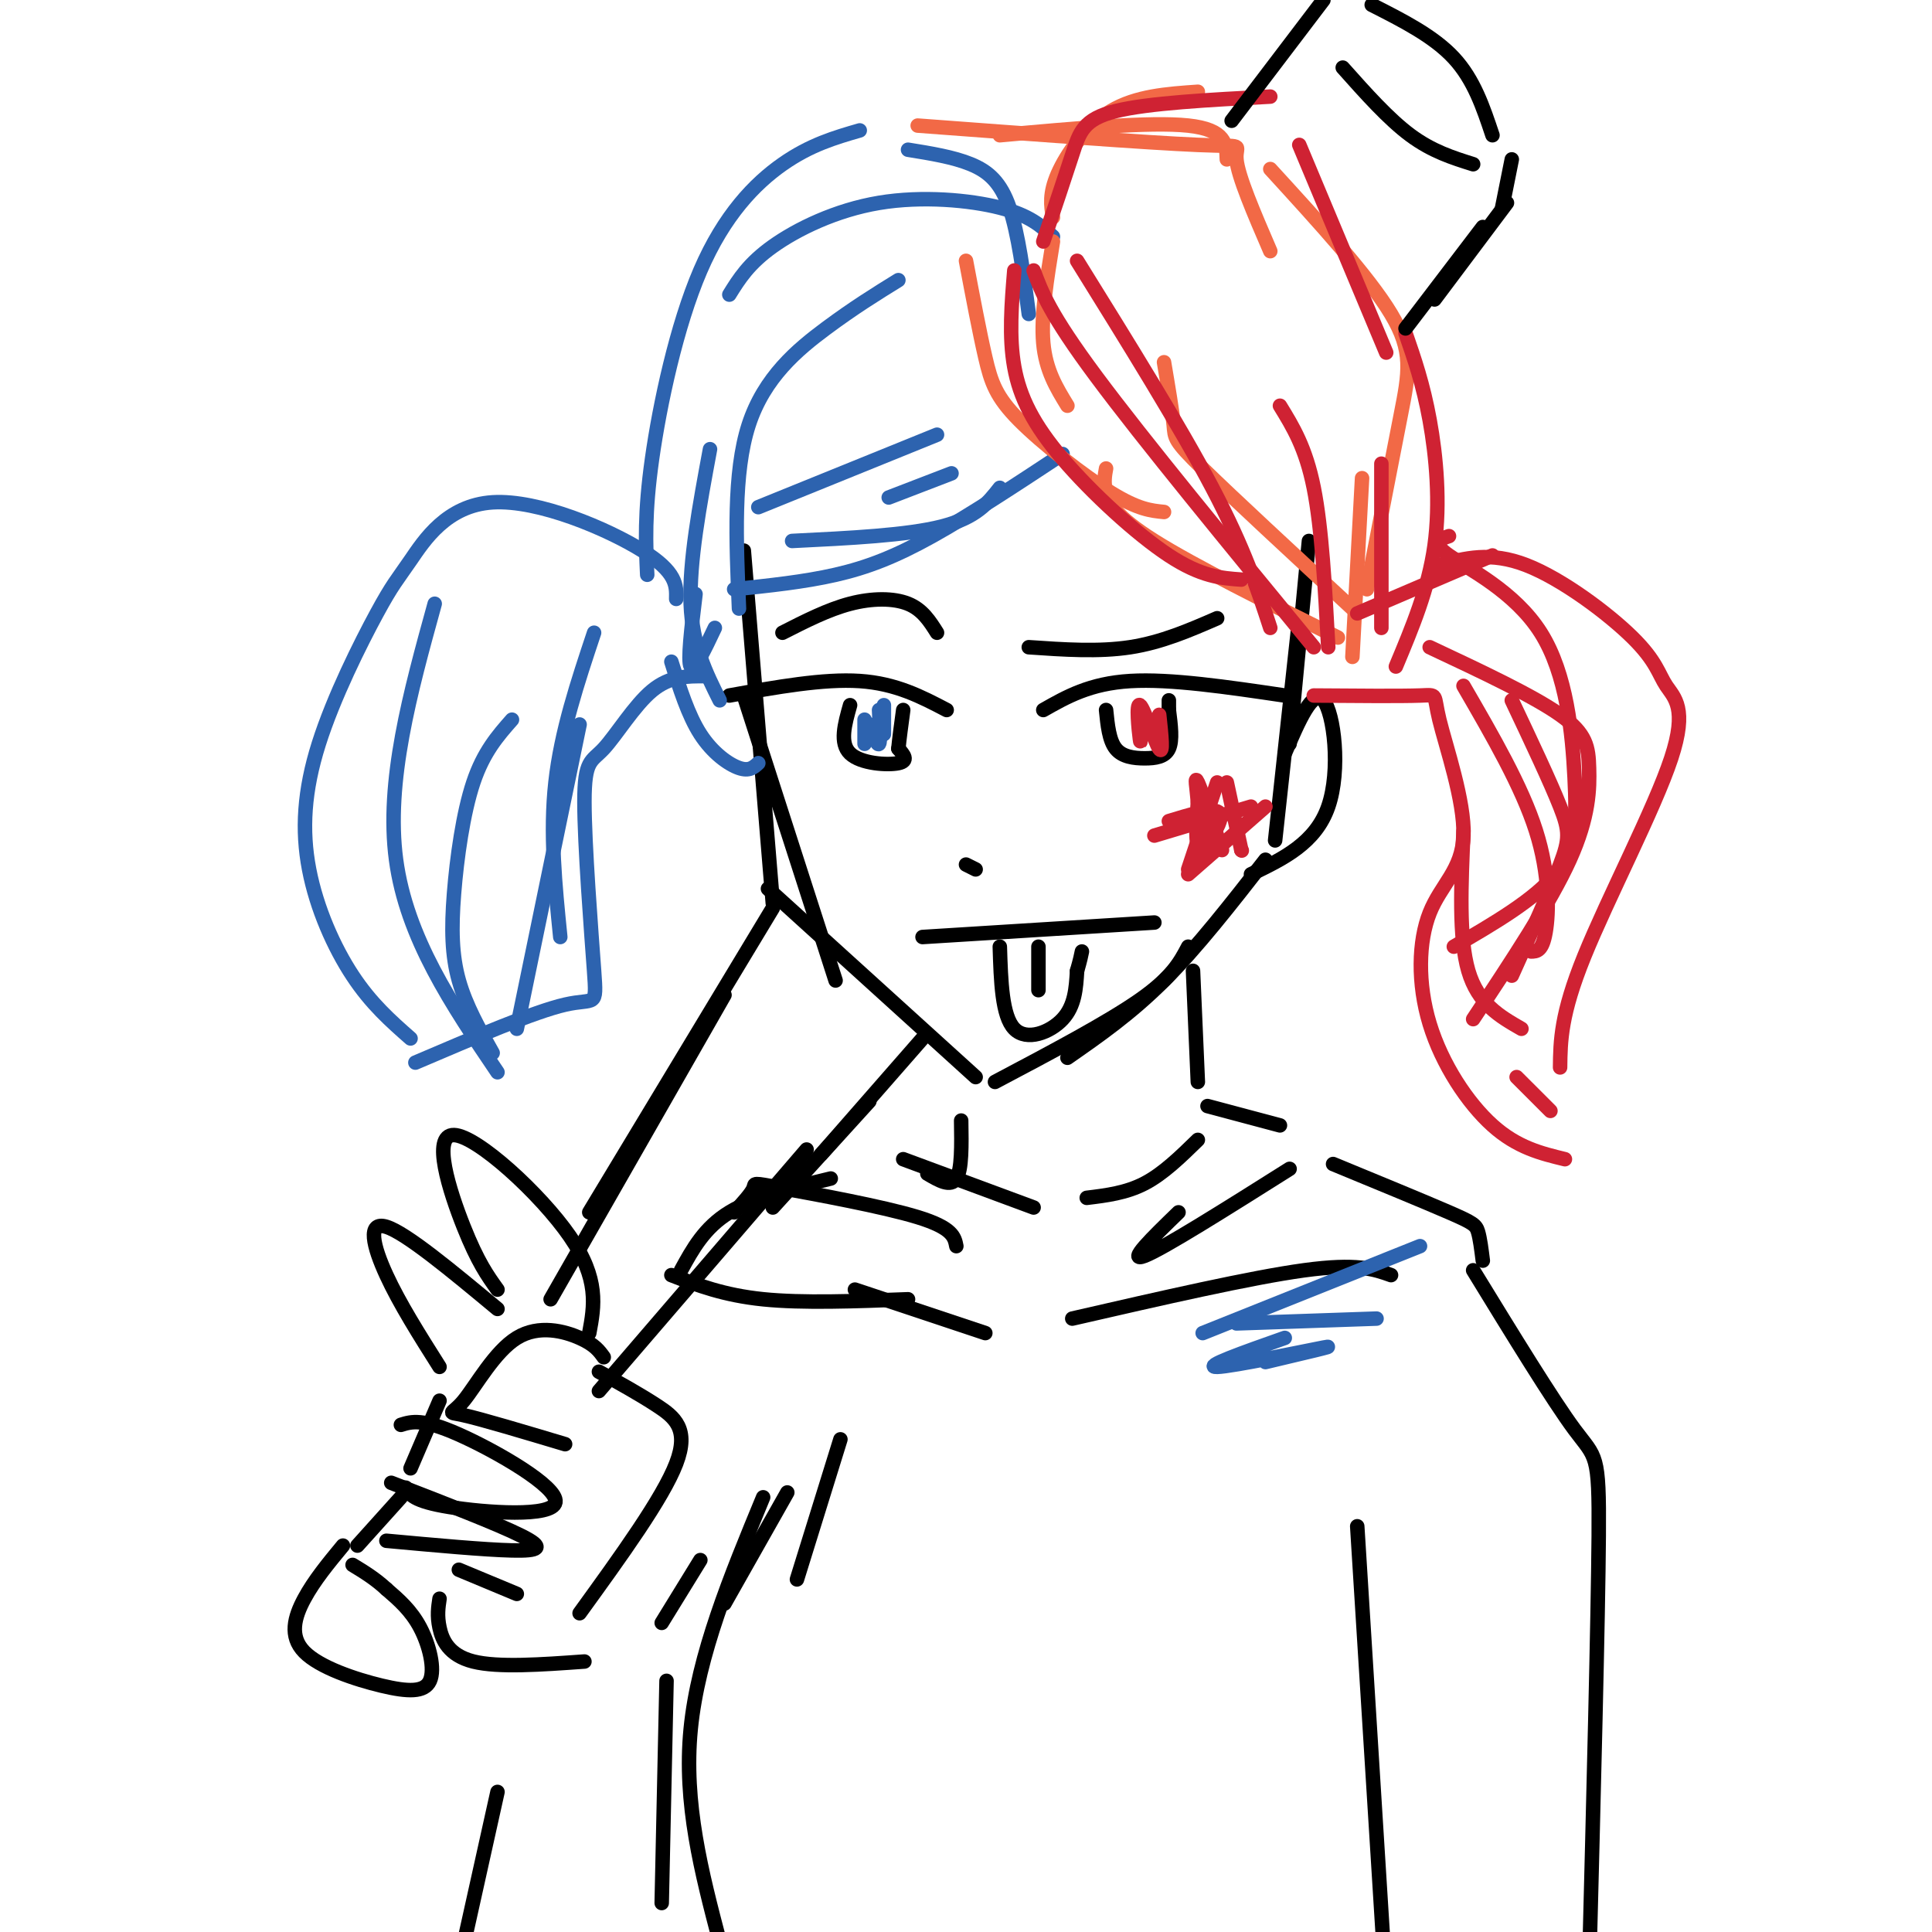 <svg viewBox='0 0 400 400' version='1.1' xmlns='http://www.w3.org/2000/svg' xmlns:xlink='http://www.w3.org/1999/xlink'><g fill='none' stroke='rgb(0,0,0)' stroke-width='3' stroke-linecap='round' stroke-linejoin='round'><path d='M154,114c0.000,0.000 6.000,73.000 6,73'/><path d='M154,144c0.000,0.000 19.000,59.000 19,59'/><path d='M159,184c0.000,0.000 43.000,39.000 43,39'/><path d='M206,224c11.667,-6.167 23.333,-12.333 30,-17c6.667,-4.667 8.333,-7.833 10,-11'/><path d='M221,219c6.583,-4.583 13.167,-9.167 20,-16c6.833,-6.833 13.917,-15.917 21,-25'/><path d='M264,174c0.000,0.000 5.000,-46.000 5,-46'/><path d='M271,112c0.000,0.000 -4.000,42.000 -4,42'/><path d='M266,156c2.911,-6.778 5.822,-13.556 8,-11c2.178,2.556 3.622,14.444 1,22c-2.622,7.556 -9.311,10.778 -16,14'/><path d='M216,147c4.833,-2.750 9.667,-5.500 18,-6c8.333,-0.500 20.167,1.250 32,3'/><path d='M229,147c0.315,3.143 0.631,6.286 2,8c1.369,1.714 3.792,2.000 6,2c2.208,0.000 4.202,-0.286 5,-2c0.798,-1.714 0.399,-4.857 0,-8'/><path d='M242,147c0.000,-1.667 0.000,-1.833 0,-2'/><path d='M151,144c9.750,-1.750 19.500,-3.500 27,-3c7.500,0.500 12.750,3.250 18,6'/><path d='M176,146c-1.111,3.933 -2.222,7.867 0,10c2.222,2.133 7.778,2.467 10,2c2.222,-0.467 1.111,-1.733 0,-3'/><path d='M186,155c0.167,-1.833 0.583,-4.917 1,-8'/><path d='M162,131c4.711,-2.400 9.422,-4.800 14,-6c4.578,-1.200 9.022,-1.200 12,0c2.978,1.200 4.489,3.600 6,6'/><path d='M213,134c7.250,0.500 14.500,1.000 21,0c6.500,-1.000 12.250,-3.500 18,-6'/><path d='M200,179c0.000,0.000 2.000,1.000 2,1'/><path d='M191,194c0.000,0.000 48.000,-3.000 48,-3'/><path d='M207,196c0.222,7.178 0.444,14.356 3,17c2.556,2.644 7.444,0.756 10,-2c2.556,-2.756 2.778,-6.378 3,-10'/><path d='M223,201c0.667,-2.333 0.833,-3.167 1,-4'/><path d='M215,196c0.000,0.000 0.000,9.000 0,9'/><path d='M247,201c0.000,0.000 1.000,23.000 1,23'/><path d='M199,232c0.083,5.083 0.167,10.167 -1,12c-1.167,1.833 -3.583,0.417 -6,-1'/><path d='M187,240c0.000,0.000 27.000,10.000 27,10'/><path d='M225,248c4.083,-0.500 8.167,-1.000 12,-3c3.833,-2.000 7.417,-5.500 11,-9'/><path d='M250,229c0.000,0.000 15.000,4.000 15,4'/><path d='M244,251c-5.417,5.250 -10.833,10.500 -7,9c3.833,-1.500 16.917,-9.750 30,-18'/><path d='M276,241c9.489,3.911 18.978,7.822 24,10c5.022,2.178 5.578,2.622 6,4c0.422,1.378 0.711,3.689 1,6'/><path d='M288,264c-3.500,-1.250 -7.000,-2.500 -18,-1c-11.000,1.500 -29.500,5.750 -48,10'/><path d='M204,276c0.000,0.000 -27.000,-9.000 -27,-9'/><path d='M198,258c-0.369,-1.887 -0.738,-3.774 -8,-6c-7.262,-2.226 -21.417,-4.792 -28,-6c-6.583,-1.208 -5.595,-1.060 -6,0c-0.405,1.060 -2.202,3.030 -4,5'/><path d='M172,244c-7.917,1.917 -15.833,3.833 -21,7c-5.167,3.167 -7.583,7.583 -10,12'/><path d='M139,264c5.417,2.083 10.833,4.167 19,5c8.167,0.833 19.083,0.417 30,0'/><path d='M305,263c8.267,13.489 16.533,26.978 21,33c4.467,6.022 5.133,4.578 5,22c-0.133,17.422 -1.067,53.711 -2,90'/><path d='M281,316c0.000,0.000 6.000,96.000 6,96'/><path d='M174,298c0.000,0.000 -9.000,29.000 -9,29'/><path d='M163,309c0.000,0.000 -13.000,23.000 -13,23'/><path d='M158,310c-6.750,16.333 -13.500,32.667 -15,48c-1.500,15.333 2.250,29.667 6,44'/><path d='M122,276c1.042,-5.589 2.083,-11.179 -4,-20c-6.083,-8.821 -19.292,-20.875 -24,-21c-4.708,-0.125 -0.917,11.679 2,19c2.917,7.321 4.958,10.161 7,13'/><path d='M103,271c-9.467,-7.867 -18.933,-15.733 -23,-17c-4.067,-1.267 -2.733,4.067 0,10c2.733,5.933 6.867,12.467 11,19'/><path d='M125,281c-0.941,-1.311 -1.882,-2.622 -5,-4c-3.118,-1.378 -8.413,-2.823 -13,0c-4.587,2.823 -8.466,9.914 -11,13c-2.534,3.086 -3.724,2.167 0,3c3.724,0.833 12.362,3.416 21,6'/><path d='M83,295c2.208,-0.685 4.417,-1.369 12,2c7.583,3.369 20.542,10.792 20,14c-0.542,3.208 -14.583,2.202 -22,1c-7.417,-1.202 -8.208,-2.601 -9,-4'/><path d='M81,307c11.044,4.267 22.089,8.533 27,11c4.911,2.467 3.689,3.133 -2,3c-5.689,-0.133 -15.844,-1.067 -26,-2'/><path d='M124,284c4.178,2.311 8.356,4.622 12,7c3.644,2.378 6.756,4.822 4,12c-2.756,7.178 -11.378,19.089 -20,31'/><path d='M95,325c0.000,0.000 12.000,5.000 12,5'/><path d='M91,331c-0.267,1.756 -0.533,3.511 0,6c0.533,2.489 1.867,5.711 7,7c5.133,1.289 14.067,0.644 23,0'/><path d='M145,323c0.000,0.000 -8.000,13.000 -8,13'/><path d='M138,348c0.000,0.000 -1.000,46.000 -1,46'/><path d='M103,371c0.000,0.000 -8.000,36.000 -8,36'/><path d='M83,310c0.000,0.000 -9.000,10.000 -9,10'/><path d='M71,320c-2.978,3.604 -5.956,7.208 -8,11c-2.044,3.792 -3.153,7.773 0,11c3.153,3.227 10.567,5.700 16,7c5.433,1.300 8.886,1.427 10,-1c1.114,-2.427 -0.110,-7.408 -2,-11c-1.890,-3.592 -4.445,-5.796 -7,-8'/><path d='M80,329c-2.333,-2.167 -4.667,-3.583 -7,-5'/><path d='M85,304c0.000,0.000 6.000,-14.000 6,-14'/><path d='M114,269c0.000,0.000 36.000,-63.000 36,-63'/><path d='M122,251c0.000,0.000 38.000,-63.000 38,-63'/><path d='M124,288c0.000,0.000 43.000,-50.000 43,-50'/><path d='M191,215c0.000,0.000 -21.000,24.000 -21,24'/><path d='M180,228c0.000,0.000 -20.000,22.000 -20,22'/></g>
<g fill='none' stroke='rgb(45,99,175)' stroke-width='3' stroke-linecap='round' stroke-linejoin='round'><path d='M207,101c-2.417,3.083 -4.833,6.167 -12,8c-7.167,1.833 -19.083,2.417 -31,3'/><path d='M220,94c-9.644,6.356 -19.289,12.711 -27,17c-7.711,4.289 -13.489,6.511 -20,8c-6.511,1.489 -13.756,2.244 -21,3'/><path d='M213,65c-1.089,-8.356 -2.178,-16.711 -4,-22c-1.822,-5.289 -4.378,-7.511 -8,-9c-3.622,-1.489 -8.311,-2.244 -13,-3'/><path d='M218,49c-2.423,-2.214 -4.845,-4.429 -11,-6c-6.155,-1.571 -16.042,-2.500 -25,-1c-8.958,1.500 -16.988,5.429 -22,9c-5.012,3.571 -7.006,6.786 -9,10'/><path d='M178,27c-5.131,1.488 -10.262,2.976 -16,7c-5.738,4.024 -12.083,10.583 -17,22c-4.917,11.417 -8.405,27.690 -10,39c-1.595,11.310 -1.298,17.655 -1,24'/><path d='M147,93c-2.167,11.667 -4.333,23.333 -4,32c0.333,8.667 3.167,14.333 6,20'/><path d='M139,137c1.733,5.533 3.467,11.067 6,15c2.533,3.933 5.867,6.267 8,7c2.133,0.733 3.067,-0.133 4,-1'/><path d='M153,126c-0.600,-14.044 -1.200,-28.089 2,-38c3.200,-9.911 10.200,-15.689 16,-20c5.800,-4.311 10.400,-7.156 15,-10'/><path d='M157,105c0.000,0.000 37.000,-15.000 37,-15'/><path d='M197,98c0.000,0.000 -13.000,5.000 -13,5'/><path d='M144,123c-0.833,6.917 -1.667,13.833 -1,15c0.667,1.167 2.833,-3.417 5,-8'/><path d='M140,124c0.069,-2.773 0.139,-5.545 -7,-10c-7.139,-4.455 -21.485,-10.591 -31,-10c-9.515,0.591 -14.199,7.910 -17,12c-2.801,4.090 -3.717,4.949 -7,11c-3.283,6.051 -8.931,17.292 -12,27c-3.069,9.708 -3.557,17.883 -2,26c1.557,8.117 5.159,16.176 9,22c3.841,5.824 7.920,9.412 12,13'/><path d='M146,140c-3.654,-0.032 -7.308,-0.063 -11,3c-3.692,3.063 -7.423,9.221 -10,12c-2.577,2.779 -4.000,2.178 -4,11c0.000,8.822 1.423,27.068 2,35c0.577,7.932 0.308,5.552 -6,7c-6.308,1.448 -18.654,6.724 -31,12'/><path d='M90,125c-5.083,18.417 -10.167,36.833 -8,53c2.167,16.167 11.583,30.083 21,44'/><path d='M106,149c-2.940,3.339 -5.881,6.679 -8,13c-2.119,6.321 -3.417,15.625 -4,23c-0.583,7.375 -0.452,12.821 1,18c1.452,5.179 4.226,10.089 7,15'/><path d='M123,131c-3.417,10.250 -6.833,20.500 -8,31c-1.167,10.500 -0.083,21.250 1,32'/><path d='M120,150c0.000,0.000 -13.000,63.000 -13,63'/><path d='M183,146c0.000,0.000 0.000,6.000 0,6'/><path d='M182,147c0.167,3.250 0.333,6.500 0,7c-0.333,0.500 -1.167,-1.750 -2,-4'/><path d='M179,149c0.000,0.000 0.000,5.000 0,5'/><path d='M249,276c0.000,0.000 45.000,-18.000 45,-18'/><path d='M256,274c0.000,0.000 29.000,-1.000 29,-1'/><path d='M266,277c-8.622,3.044 -17.244,6.089 -14,6c3.244,-0.089 18.356,-3.311 22,-4c3.644,-0.689 -4.178,1.156 -12,3'/></g>
<g fill='none' stroke='rgb(242,105,70)' stroke-width='3' stroke-linecap='round' stroke-linejoin='round'><path d='M200,54c1.399,7.405 2.798,14.810 4,20c1.202,5.190 2.208,8.167 7,13c4.792,4.833 13.369,11.524 19,15c5.631,3.476 8.315,3.738 11,4'/><path d='M229,97c-0.267,1.444 -0.533,2.889 0,5c0.533,2.111 1.867,4.889 10,10c8.133,5.111 23.067,12.556 38,20'/><path d='M221,84c-2.250,-3.667 -4.500,-7.333 -5,-13c-0.500,-5.667 0.750,-13.333 2,-21'/><path d='M218,45c-0.400,-2.444 -0.800,-4.889 1,-9c1.800,-4.111 5.800,-9.889 11,-13c5.200,-3.111 11.600,-3.556 18,-4'/><path d='M207,28c15.583,-1.417 31.167,-2.833 39,-2c7.833,0.833 7.917,3.917 8,7'/><path d='M190,26c23.756,1.778 47.511,3.556 58,4c10.489,0.444 7.711,-0.444 8,3c0.289,3.444 3.644,11.222 7,19'/><path d='M263,35c10.178,11.133 20.356,22.267 25,30c4.644,7.733 3.756,12.067 2,21c-1.756,8.933 -4.378,22.467 -7,36'/><path d='M282,99c0.000,0.000 -2.000,37.000 -2,37'/><path d='M241,75c0.867,5.133 1.733,10.267 2,13c0.267,2.733 -0.067,3.067 6,9c6.067,5.933 18.533,17.467 31,29'/></g>
<g fill='none' stroke='rgb(207,34,51)' stroke-width='3' stroke-linecap='round' stroke-linejoin='round'><path d='M210,56c-0.565,6.869 -1.131,13.738 0,20c1.131,6.262 3.958,11.917 10,19c6.042,7.083 15.298,15.595 22,20c6.702,4.405 10.851,4.702 15,5'/><path d='M214,56c1.667,4.500 3.333,9.000 13,22c9.667,13.000 27.333,34.500 45,56'/><path d='M223,54c10.667,17.167 21.333,34.333 28,47c6.667,12.667 9.333,20.833 12,29'/><path d='M216,50c2.244,-6.667 4.489,-13.333 6,-18c1.511,-4.667 2.289,-7.333 9,-9c6.711,-1.667 19.356,-2.333 32,-3'/><path d='M269,30c0.000,0.000 18.000,43.000 18,43'/><path d='M291,69c1.822,5.267 3.644,10.533 5,18c1.356,7.467 2.244,17.133 1,26c-1.244,8.867 -4.622,16.933 -8,25'/><path d='M265,84c2.667,4.333 5.333,8.667 7,17c1.667,8.333 2.333,20.667 3,33'/><path d='M286,96c0.000,0.000 0.000,34.000 0,34'/><path d='M281,127c0.000,0.000 28.000,-12.000 28,-12'/><path d='M298,117c5.284,-1.439 10.568,-2.879 18,0c7.432,2.879 17.011,10.075 22,15c4.989,4.925 5.389,7.578 7,10c1.611,2.422 4.434,4.614 1,15c-3.434,10.386 -13.124,28.968 -18,41c-4.876,12.032 -4.938,17.516 -5,23'/><path d='M272,144c9.048,0.071 18.096,0.142 22,0c3.904,-0.142 2.663,-0.495 4,5c1.337,5.495 5.253,16.840 5,24c-0.253,7.160 -4.676,10.136 -7,16c-2.324,5.864 -2.549,14.617 0,23c2.549,8.383 7.871,16.395 13,21c5.129,4.605 10.064,5.802 15,7'/><path d='M296,134c10.732,5.042 21.464,10.083 27,14c5.536,3.917 5.875,6.708 6,11c0.125,4.292 0.036,10.083 -4,19c-4.036,8.917 -12.018,20.958 -20,33'/><path d='M300,111c-1.941,0.652 -3.882,1.305 0,4c3.882,2.695 13.587,7.434 19,16c5.413,8.566 6.534,20.960 7,30c0.466,9.040 0.276,14.726 -4,20c-4.276,5.274 -12.638,10.137 -21,15'/><path d='M303,172c-0.500,11.083 -1.000,22.167 1,29c2.000,6.833 6.500,9.417 11,12'/><path d='M240,148c0.452,4.202 0.905,8.405 0,7c-0.905,-1.405 -3.167,-8.417 -4,-9c-0.833,-0.583 -0.238,5.262 0,7c0.238,1.738 0.119,-0.631 0,-3'/><path d='M242,170c4.250,-1.298 8.500,-2.595 10,-2c1.500,0.595 0.250,3.083 -1,5c-1.250,1.917 -2.500,3.262 -3,2c-0.500,-1.262 -0.250,-5.131 0,-9'/><path d='M248,166c-0.222,-2.911 -0.778,-5.689 0,-4c0.778,1.689 2.889,7.844 5,14'/><path d='M239,173c0.000,0.000 20.000,-6.000 20,-6'/><path d='M262,167c0.000,0.000 -16.000,14.000 -16,14'/><path d='M246,180c0.000,0.000 6.000,-18.000 6,-18'/><path d='M254,162c0.000,0.000 3.000,14.000 3,14'/><path d='M257,176c0.000,0.000 0.100,0.100 0.1,0.1'/><path d='M303,142c6.044,10.422 12.089,20.844 15,30c2.911,9.156 2.689,17.044 2,21c-0.689,3.956 -1.844,3.978 -3,4'/><path d='M313,145c4.000,8.467 8.000,16.933 10,22c2.000,5.067 2.000,6.733 0,12c-2.000,5.267 -6.000,14.133 -10,23'/><path d='M314,223c0.000,0.000 7.000,7.000 7,7'/></g>
<g fill='none' stroke='rgb(0,0,0)' stroke-width='3' stroke-linecap='round' stroke-linejoin='round'><path d='M255,25c0.000,0.000 19.000,-25.000 19,-25'/><path d='M284,1c6.417,3.250 12.833,6.500 17,11c4.167,4.500 6.083,10.250 8,16'/><path d='M313,33c0.000,0.000 -2.000,10.000 -2,10'/><path d='M312,42c0.000,0.000 -15.000,20.000 -15,20'/><path d='M307,47c0.000,0.000 -16.000,21.000 -16,21'/><path d='M278,14c4.750,5.333 9.500,10.667 14,14c4.500,3.333 8.750,4.667 13,6'/></g>
</svg>